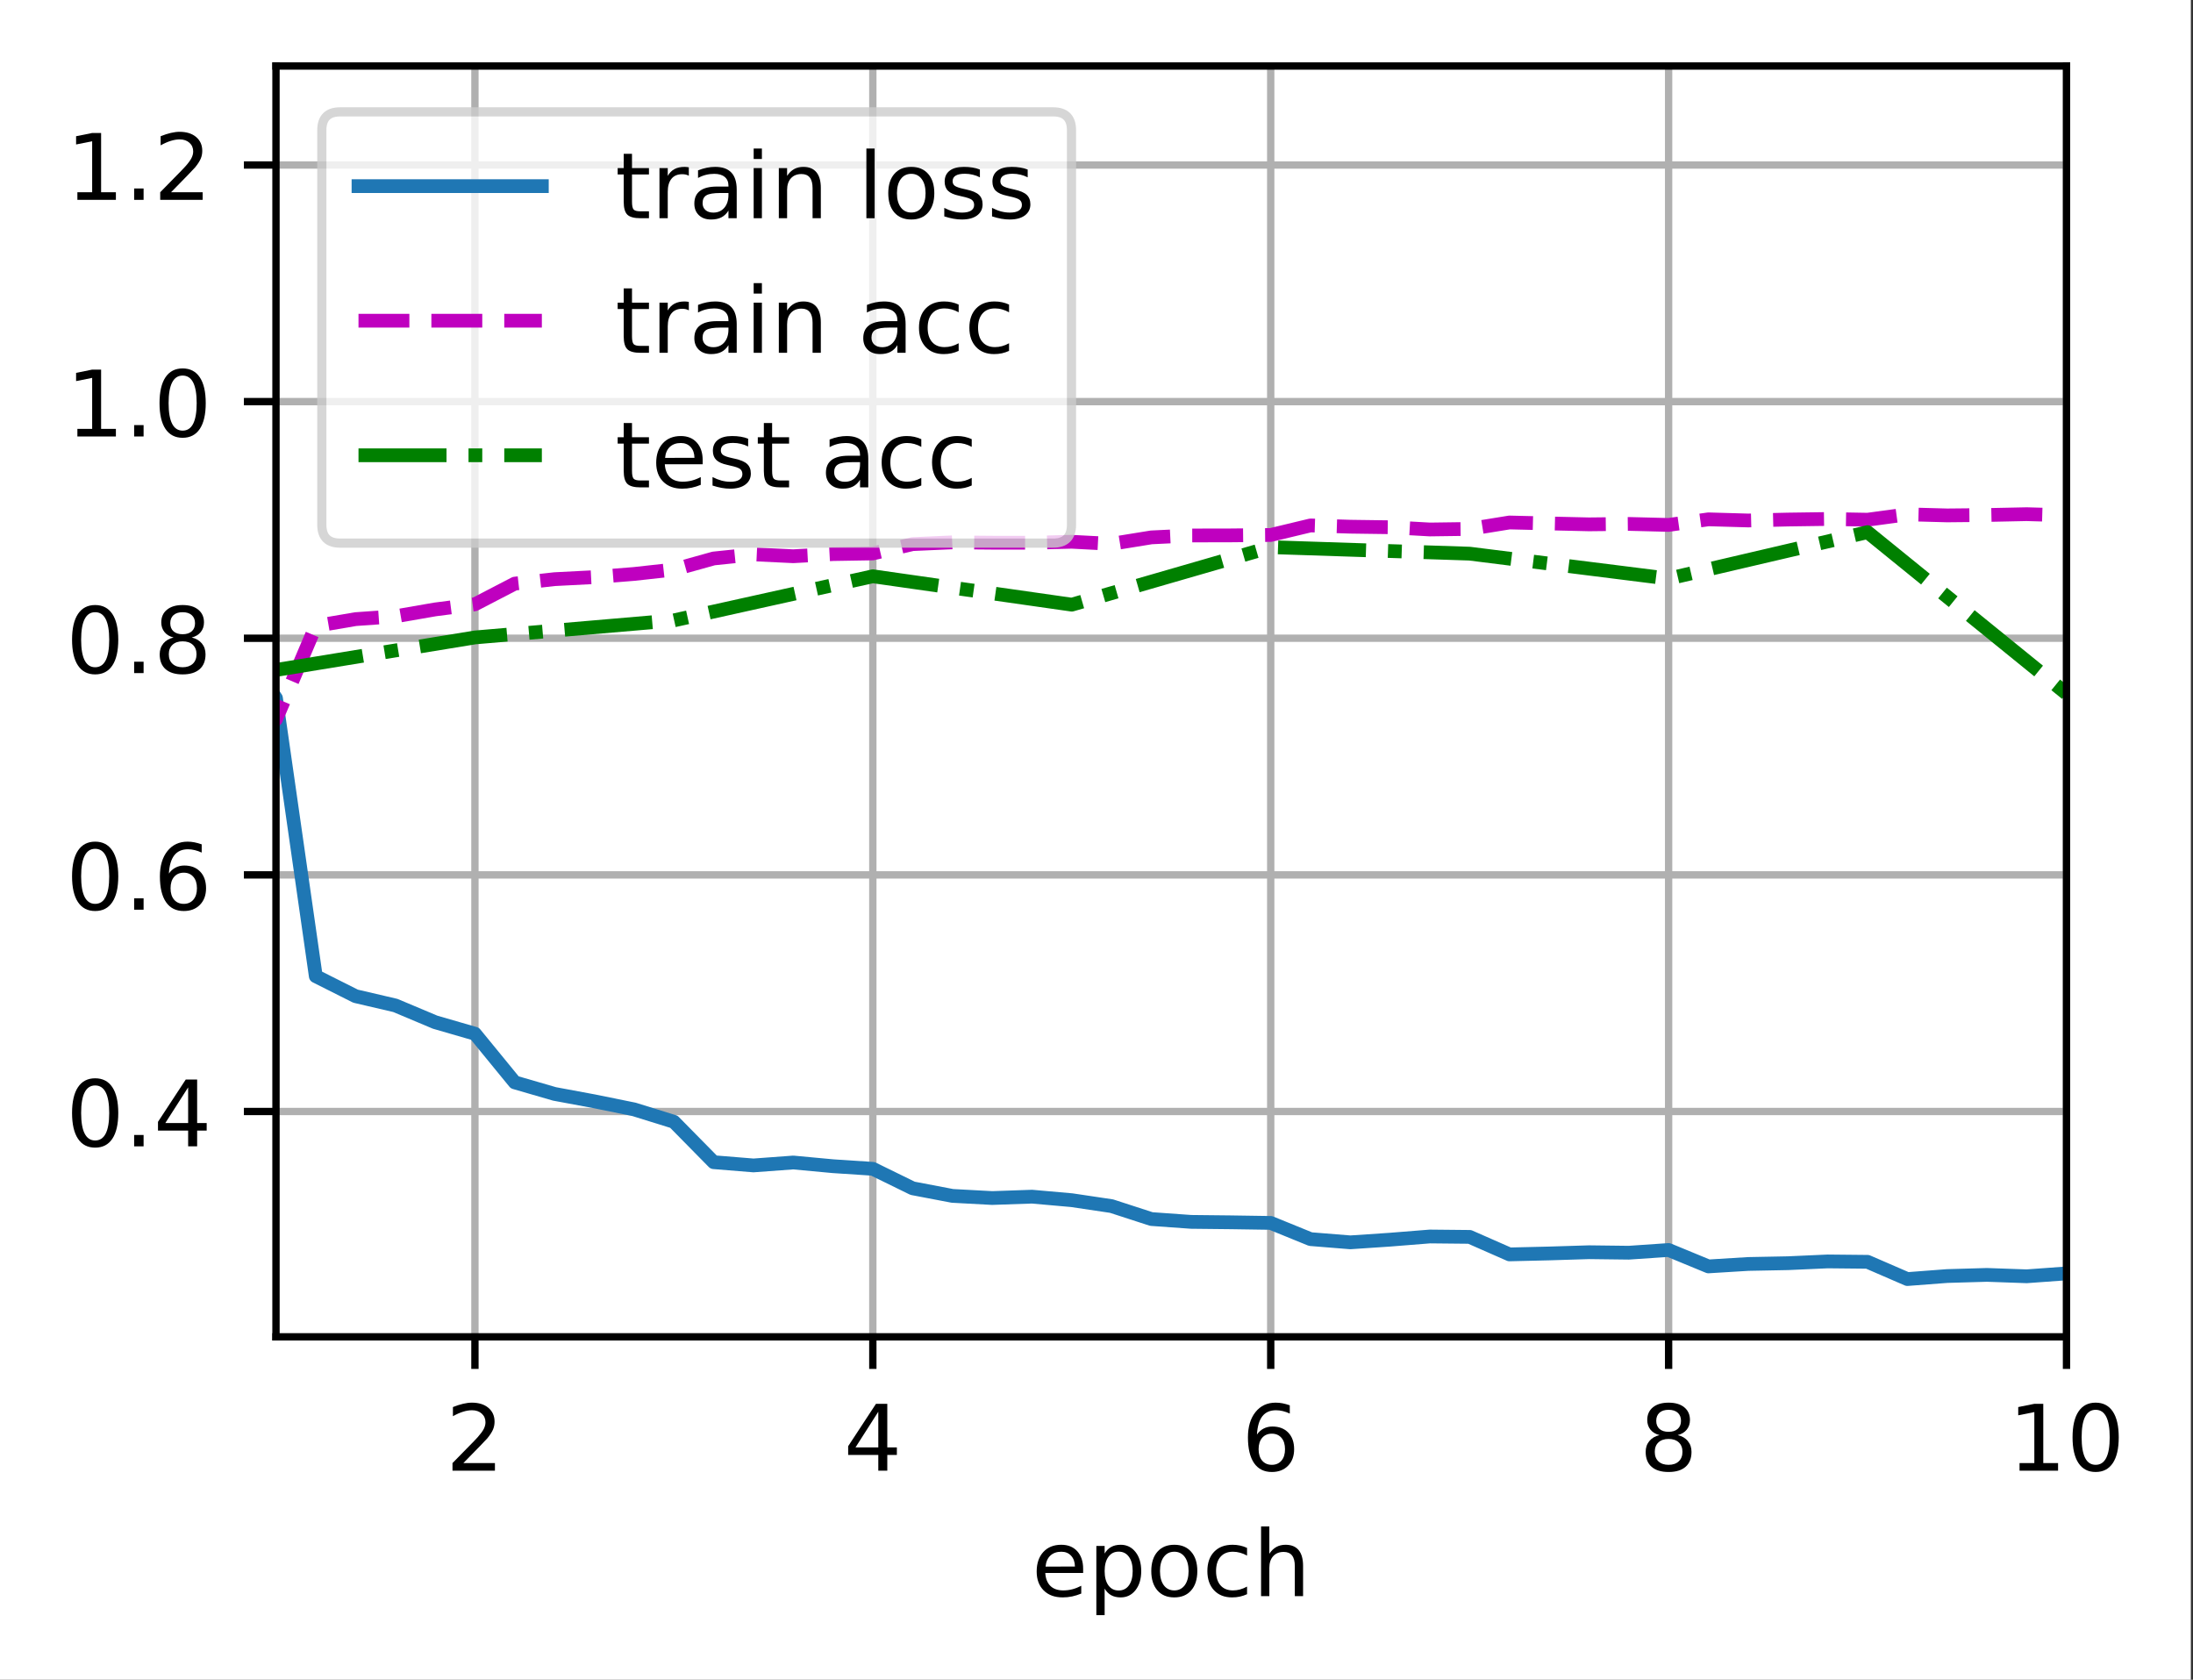 <?xml version="1.0" encoding="UTF-8"?>
<svg xmlns="http://www.w3.org/2000/svg" xmlns:xlink="http://www.w3.org/1999/xlink" width="299pt" height="229pt" viewBox="0 0 299 229" version="1.1">
<rect x="0" y="0" width="299" height="229" fill="#333333" stroke="none"/>
<defs>
<clipPath id="clip1">
  <path d="M 64 9 L 66 9 L 66 182.25 L 64 182.25 Z M 64 9 "/>
</clipPath>
<clipPath id="clip2">
  <path d="M 118 9 L 120 9 L 120 182.25 L 118 182.25 Z M 118 9 "/>
</clipPath>
<clipPath id="clip3">
  <path d="M 172 9 L 174 9 L 174 182.25 L 172 182.25 Z M 172 9 "/>
</clipPath>
<clipPath id="clip4">
  <path d="M 226 9 L 229 9 L 229 182.25 L 226 182.25 Z M 226 9 "/>
</clipPath>
<clipPath id="clip5">
  <path d="M 281 9 L 281.754 9 L 281.754 182.25 L 281 182.25 Z M 281 9 "/>
</clipPath>
<clipPath id="clip6">
  <path d="M 37.629 150 L 281.754 150 L 281.754 153 L 37.629 153 Z M 37.629 150 "/>
</clipPath>
<clipPath id="clip7">
  <path d="M 37.629 118 L 281.754 118 L 281.754 120 L 37.629 120 Z M 37.629 118 "/>
</clipPath>
<clipPath id="clip8">
  <path d="M 37.629 86 L 281.754 86 L 281.754 88 L 37.629 88 Z M 37.629 86 "/>
</clipPath>
<clipPath id="clip9">
  <path d="M 37.629 54 L 281.754 54 L 281.754 56 L 37.629 56 Z M 37.629 54 "/>
</clipPath>
<clipPath id="clip10">
  <path d="M 37.629 21 L 281.754 21 L 281.754 24 L 37.629 24 Z M 37.629 21 "/>
</clipPath>
<clipPath id="clip11">
  <path d="M 37.629 15 L 281.754 15 L 281.754 176 L 37.629 176 Z M 37.629 15 "/>
</clipPath>
<clipPath id="clip12">
  <path d="M 37.629 69 L 281.754 69 L 281.754 124 L 37.629 124 Z M 37.629 69 "/>
</clipPath>
<clipPath id="clip13">
  <path d="M 37.629 71 L 281.754 71 L 281.754 96 L 37.629 96 Z M 37.629 71 "/>
</clipPath>
<filter id="alpha" filterUnits="objectBoundingBox" x="0%" y="0%" width="100%" height="100%">
  <feColorMatrix type="matrix" in="SourceGraphic" values="0 0 0 0 1 0 0 0 0 1 0 0 0 0 1 0 0 0 1 0"/>
</filter>
<mask id="mask0">
  <g filter="url(#alpha)">
<rect x="0" y="0" width="299" height="229" style="fill:rgb(0%,0%,0%);fill-opacity:0.8;stroke:none;"/>
  </g>
</mask>
<clipPath id="clip14">
  <rect x="0" y="0" width="299" height="229"/>
</clipPath>
<g id="surface5" clip-path="url(#clip14)">
<path style="fill-rule:nonzero;fill:rgb(100%,100%,100%);fill-opacity:1;stroke-width:1;stroke-linecap:butt;stroke-linejoin:miter;stroke:rgb(80%,80%,80%);stroke-opacity:1;stroke-miterlimit:4;" d="M 37.103 59.234 L 114.872 59.234 C 116.206 59.234 116.872 58.569 116.872 57.234 L 116.872 14.2 C 116.872 12.866 116.206 12.2 114.872 12.2 L 37.103 12.2 C 35.769 12.2 35.103 12.866 35.103 14.2 L 35.103 57.234 C 35.103 58.569 35.769 59.234 37.103 59.234 Z M 37.103 59.234 " transform="matrix(1.25,0,0,1.25,0,0)"/>
</g>
</defs>
<g id="surface1">
<path style=" stroke:none;fill-rule:nonzero;fill:rgb(100%,100%,100%);fill-opacity:1;" d="M 0 229.195 L 298.707 229.195 L 298.707 0 L 0 0 Z M 0 229.195 "/>
<path style=" stroke:none;fill-rule:nonzero;fill:rgb(100%,100%,100%);fill-opacity:1;" d="M 37.629 182.25 L 281.754 182.25 L 281.754 9 L 37.629 9 Z M 37.629 182.25 "/>
<g clip-path="url(#clip1)" clip-rule="nonzero">
<path style="fill:none;stroke-width:0.8;stroke-linecap:square;stroke-linejoin:round;stroke:rgb(69.02%,69.02%,69.02%);stroke-opacity:1;stroke-miterlimit:4;" d="M 51.803 145.8 L 51.803 7.2 " transform="matrix(1.25,0,0,1.25,0,0)"/>
</g>
<path style="fill:none;stroke-width:0.8;stroke-linecap:butt;stroke-linejoin:round;stroke:rgb(0%,0%,0%);stroke-opacity:1;stroke-miterlimit:4;" d="M -0 0 L -0 3.5 " transform="matrix(1.25,0,0,1.25,64.754,182.25)"/>
<path style=" stroke:none;fill-rule:nonzero;fill:rgb(0%,0%,0%);fill-opacity:1;" d="M 63.176 199.461 L 67.48 199.461 L 67.48 200.5 L 61.695 200.5 L 61.695 199.461 C 62.16 198.977 62.797 198.328 63.605 197.512 C 64.414 196.695 64.922 196.168 65.129 195.934 C 65.523 195.488 65.801 195.113 65.957 194.809 C 66.113 194.5 66.191 194.199 66.191 193.902 C 66.191 193.418 66.023 193.023 65.684 192.719 C 65.344 192.41 64.898 192.258 64.355 192.258 C 63.969 192.258 63.559 192.324 63.129 192.461 C 62.699 192.594 62.242 192.797 61.754 193.07 L 61.754 191.824 C 62.25 191.625 62.715 191.477 63.145 191.375 C 63.578 191.273 63.973 191.223 64.332 191.223 C 65.273 191.223 66.027 191.457 66.59 191.93 C 67.148 192.402 67.43 193.031 67.43 193.82 C 67.43 194.195 67.359 194.551 67.219 194.887 C 67.078 195.223 66.824 195.617 66.453 196.074 C 66.352 196.191 66.027 196.531 65.484 197.098 C 64.938 197.66 64.168 198.449 63.176 199.461 Z M 63.176 199.461 "/>
<g clip-path="url(#clip2)" clip-rule="nonzero">
<path style="fill:none;stroke-width:0.8;stroke-linecap:square;stroke-linejoin:round;stroke:rgb(69.02%,69.02%,69.02%);stroke-opacity:1;stroke-miterlimit:4;" d="M 95.203 145.8 L 95.203 7.2 " transform="matrix(1.25,0,0,1.25,0,0)"/>
</g>
<path style="fill:none;stroke-width:0.8;stroke-linecap:butt;stroke-linejoin:round;stroke:rgb(0%,0%,0%);stroke-opacity:1;stroke-miterlimit:4;" d="M -0 0 L -0 3.5 " transform="matrix(1.25,0,0,1.25,119.004,182.25)"/>
<path style=" stroke:none;fill-rule:nonzero;fill:rgb(0%,0%,0%);fill-opacity:1;" d="M 119.75 192.461 L 116.641 197.324 L 119.75 197.324 Z M 119.43 191.387 L 120.977 191.387 L 120.977 197.324 L 122.281 197.324 L 122.281 198.352 L 120.977 198.352 L 120.977 200.5 L 119.75 200.5 L 119.75 198.352 L 115.641 198.352 L 115.641 197.16 Z M 119.43 191.387 "/>
<g clip-path="url(#clip3)" clip-rule="nonzero">
<path style="fill:none;stroke-width:0.8;stroke-linecap:square;stroke-linejoin:round;stroke:rgb(69.02%,69.02%,69.02%);stroke-opacity:1;stroke-miterlimit:4;" d="M 138.603 145.8 L 138.603 7.2 " transform="matrix(1.25,0,0,1.25,0,0)"/>
</g>
<path style="fill:none;stroke-width:0.8;stroke-linecap:butt;stroke-linejoin:round;stroke:rgb(0%,0%,0%);stroke-opacity:1;stroke-miterlimit:4;" d="M 0 0 L 0 3.5 " transform="matrix(1.25,0,0,1.25,173.254,182.25)"/>
<path style=" stroke:none;fill-rule:nonzero;fill:rgb(0%,0%,0%);fill-opacity:1;" d="M 173.406 195.453 C 172.852 195.453 172.414 195.641 172.086 196.02 C 171.766 196.398 171.602 196.914 171.602 197.574 C 171.602 198.23 171.766 198.746 172.086 199.129 C 172.414 199.508 172.852 199.699 173.406 199.699 C 173.957 199.699 174.395 199.508 174.719 199.129 C 175.043 198.746 175.203 198.23 175.203 197.574 C 175.203 196.914 175.043 196.398 174.719 196.02 C 174.395 195.641 173.957 195.453 173.406 195.453 Z M 175.852 191.586 L 175.852 192.711 C 175.543 192.562 175.23 192.453 174.914 192.375 C 174.598 192.297 174.285 192.258 173.977 192.258 C 173.164 192.258 172.539 192.531 172.109 193.082 C 171.684 193.633 171.438 194.461 171.375 195.574 C 171.617 195.219 171.918 194.945 172.281 194.758 C 172.641 194.57 173.043 194.477 173.477 194.477 C 174.391 194.477 175.117 194.754 175.648 195.309 C 176.18 195.863 176.445 196.617 176.445 197.574 C 176.445 198.512 176.168 199.262 175.613 199.828 C 175.059 200.395 174.324 200.676 173.406 200.676 C 172.352 200.676 171.543 200.273 170.984 199.465 C 170.43 198.656 170.148 197.484 170.148 195.953 C 170.148 194.512 170.492 193.363 171.176 192.508 C 171.859 191.648 172.777 191.223 173.93 191.223 C 174.238 191.223 174.551 191.25 174.867 191.312 C 175.18 191.375 175.508 191.465 175.852 191.586 Z M 175.852 191.586 "/>
<g clip-path="url(#clip4)" clip-rule="nonzero">
<path style="fill:none;stroke-width:0.8;stroke-linecap:square;stroke-linejoin:round;stroke:rgb(69.02%,69.02%,69.02%);stroke-opacity:1;stroke-miterlimit:4;" d="M 182.003 145.8 L 182.003 7.2 " transform="matrix(1.25,0,0,1.25,0,0)"/>
</g>
<path style="fill:none;stroke-width:0.8;stroke-linecap:butt;stroke-linejoin:round;stroke:rgb(0%,0%,0%);stroke-opacity:1;stroke-miterlimit:4;" d="M 0 0 L 0 3.5 " transform="matrix(1.25,0,0,1.25,227.504,182.25)"/>
<path style=" stroke:none;fill-rule:nonzero;fill:rgb(0%,0%,0%);fill-opacity:1;" d="M 227.5 196.172 C 226.914 196.172 226.453 196.328 226.117 196.641 C 225.781 196.953 225.617 197.387 225.617 197.934 C 225.617 198.484 225.781 198.914 226.117 199.23 C 226.453 199.543 226.914 199.699 227.5 199.699 C 228.086 199.699 228.547 199.543 228.883 199.227 C 229.223 198.91 229.391 198.48 229.391 197.934 C 229.391 197.387 229.227 196.953 228.891 196.641 C 228.555 196.328 228.09 196.172 227.5 196.172 Z M 226.266 195.648 C 225.738 195.516 225.328 195.27 225.031 194.91 C 224.738 194.547 224.59 194.102 224.59 193.582 C 224.59 192.855 224.848 192.277 225.367 191.855 C 225.887 191.434 226.598 191.223 227.5 191.223 C 228.406 191.223 229.121 191.434 229.637 191.855 C 230.152 192.277 230.414 192.855 230.414 193.582 C 230.414 194.102 230.266 194.547 229.969 194.91 C 229.676 195.27 229.266 195.516 228.742 195.648 C 229.336 195.785 229.797 196.055 230.125 196.461 C 230.461 196.863 230.625 197.352 230.625 197.934 C 230.625 198.816 230.355 199.496 229.816 199.969 C 229.277 200.441 228.504 200.676 227.5 200.676 C 226.496 200.676 225.723 200.441 225.184 199.969 C 224.645 199.496 224.375 198.816 224.375 197.934 C 224.375 197.352 224.543 196.863 224.875 196.461 C 225.211 196.055 225.672 195.785 226.266 195.648 Z M 225.816 193.699 C 225.816 194.172 225.965 194.539 226.258 194.805 C 226.555 195.066 226.969 195.199 227.5 195.199 C 228.031 195.199 228.445 195.066 228.742 194.805 C 229.043 194.539 229.191 194.172 229.191 193.699 C 229.191 193.227 229.043 192.859 228.742 192.594 C 228.445 192.328 228.031 192.199 227.5 192.199 C 226.969 192.199 226.555 192.328 226.258 192.594 C 225.965 192.859 225.816 193.227 225.816 193.699 Z M 225.816 193.699 "/>
<g clip-path="url(#clip5)" clip-rule="nonzero">
<path style="fill:none;stroke-width:0.8;stroke-linecap:square;stroke-linejoin:round;stroke:rgb(69.02%,69.02%,69.02%);stroke-opacity:1;stroke-miterlimit:4;" d="M 225.403 145.8 L 225.403 7.2 " transform="matrix(1.25,0,0,1.25,0,0)"/>
</g>
<path style="fill:none;stroke-width:0.8;stroke-linecap:butt;stroke-linejoin:round;stroke:rgb(0%,0%,0%);stroke-opacity:1;stroke-miterlimit:4;" d="M 0 0 L 0 3.5 " transform="matrix(1.25,0,0,1.25,281.754,182.25)"/>
<path style=" stroke:none;fill-rule:nonzero;fill:rgb(0%,0%,0%);fill-opacity:1;" d="M 275.352 199.461 L 277.367 199.461 L 277.367 192.508 L 275.172 192.949 L 275.172 191.824 L 277.352 191.387 L 278.586 191.387 L 278.586 199.461 L 280.602 199.461 L 280.602 200.5 L 275.352 200.5 Z M 275.352 199.461 "/>
<path style=" stroke:none;fill-rule:nonzero;fill:rgb(0%,0%,0%);fill-opacity:1;" d="M 285.727 192.199 C 285.094 192.199 284.613 192.512 284.293 193.137 C 283.977 193.758 283.816 194.699 283.816 195.953 C 283.816 197.199 283.977 198.137 284.293 198.762 C 284.613 199.387 285.094 199.699 285.727 199.699 C 286.367 199.699 286.844 199.387 287.164 198.762 C 287.484 198.137 287.645 197.199 287.645 195.953 C 287.645 194.699 287.484 193.758 287.164 193.137 C 286.844 192.512 286.367 192.199 285.727 192.199 Z M 285.727 191.223 C 286.75 191.223 287.527 191.625 288.066 192.434 C 288.605 193.242 288.875 194.414 288.875 195.953 C 288.875 197.484 288.605 198.656 288.066 199.465 C 287.527 200.273 286.75 200.676 285.727 200.676 C 284.707 200.676 283.926 200.273 283.387 199.465 C 282.848 198.656 282.578 197.484 282.578 195.953 C 282.578 194.414 282.848 193.242 283.387 192.434 C 283.926 191.625 284.707 191.223 285.727 191.223 Z M 285.727 191.223 "/>
<path style=" stroke:none;fill-rule:nonzero;fill:rgb(0%,0%,0%);fill-opacity:1;" d="M 147.68 213.898 L 147.68 214.445 L 142.516 214.445 C 142.566 215.219 142.801 215.809 143.219 216.215 C 143.633 216.617 144.215 216.82 144.961 216.82 C 145.391 216.82 145.809 216.77 146.211 216.664 C 146.617 216.559 147.02 216.398 147.422 216.188 L 147.422 217.25 C 147.016 217.418 146.602 217.551 146.18 217.641 C 145.758 217.73 145.328 217.773 144.891 217.773 C 143.801 217.773 142.938 217.457 142.301 216.824 C 141.664 216.188 141.344 215.328 141.344 214.246 C 141.344 213.125 141.648 212.238 142.25 211.582 C 142.855 210.926 143.672 210.598 144.695 210.598 C 145.617 210.598 146.344 210.891 146.879 211.484 C 147.414 212.074 147.68 212.879 147.68 213.898 Z M 146.559 213.566 C 146.551 212.953 146.379 212.465 146.043 212.098 C 145.707 211.73 145.262 211.547 144.711 211.547 C 144.082 211.547 143.582 211.723 143.203 212.078 C 142.828 212.434 142.613 212.93 142.555 213.574 Z M 146.559 213.566 "/>
<path style=" stroke:none;fill-rule:nonzero;fill:rgb(0%,0%,0%);fill-opacity:1;" d="M 150.609 216.57 L 150.609 220.195 L 149.48 220.195 L 149.48 210.762 L 150.609 210.762 L 150.609 211.797 C 150.848 211.391 151.145 211.09 151.504 210.895 C 151.867 210.695 152.297 210.598 152.797 210.598 C 153.625 210.598 154.301 210.926 154.82 211.586 C 155.34 212.242 155.598 213.109 155.598 214.184 C 155.598 215.258 155.34 216.125 154.82 216.785 C 154.301 217.445 153.625 217.773 152.797 217.773 C 152.297 217.773 151.867 217.676 151.504 217.477 C 151.145 217.277 150.848 216.977 150.609 216.57 Z M 154.434 214.184 C 154.434 213.359 154.262 212.711 153.922 212.242 C 153.582 211.77 153.117 211.535 152.523 211.535 C 151.926 211.535 151.461 211.77 151.121 212.242 C 150.781 212.711 150.609 213.359 150.609 214.184 C 150.609 215.008 150.781 215.656 151.121 216.129 C 151.461 216.598 151.926 216.832 152.523 216.832 C 153.117 216.832 153.582 216.598 153.922 216.129 C 154.262 215.656 154.434 215.008 154.434 214.184 Z M 154.434 214.184 "/>
<path style=" stroke:none;fill-rule:nonzero;fill:rgb(0%,0%,0%);fill-opacity:1;" d="M 160.109 211.547 C 159.508 211.547 159.031 211.781 158.68 212.254 C 158.328 212.723 158.156 213.367 158.156 214.184 C 158.156 215 158.328 215.645 158.676 216.117 C 159.023 216.586 159.5 216.82 160.109 216.82 C 160.707 216.82 161.18 216.586 161.531 216.113 C 161.879 215.641 162.055 214.996 162.055 214.184 C 162.055 213.375 161.879 212.73 161.531 212.258 C 161.18 211.785 160.707 211.547 160.109 211.547 Z M 160.109 210.598 C 161.086 210.598 161.852 210.914 162.406 211.551 C 162.969 212.184 163.246 213.062 163.246 214.184 C 163.246 215.301 162.969 216.18 162.406 216.82 C 161.852 217.457 161.086 217.773 160.109 217.773 C 159.125 217.773 158.359 217.457 157.805 216.82 C 157.25 216.18 156.969 215.301 156.969 214.184 C 156.969 213.062 157.25 212.184 157.805 211.551 C 158.359 210.914 159.125 210.598 160.109 210.598 Z M 160.109 210.598 "/>
<path style=" stroke:none;fill-rule:nonzero;fill:rgb(0%,0%,0%);fill-opacity:1;" d="M 170.027 211.023 L 170.027 212.074 C 169.707 211.898 169.391 211.766 169.07 211.68 C 168.754 211.59 168.43 211.547 168.105 211.547 C 167.375 211.547 166.809 211.777 166.406 212.242 C 166.004 212.703 165.801 213.348 165.801 214.184 C 165.801 215.02 166.004 215.668 166.406 216.129 C 166.809 216.59 167.375 216.82 168.105 216.82 C 168.43 216.82 168.754 216.777 169.07 216.691 C 169.391 216.602 169.707 216.473 170.027 216.297 L 170.027 217.336 C 169.711 217.48 169.387 217.59 169.051 217.664 C 168.719 217.738 168.359 217.773 167.98 217.773 C 166.953 217.773 166.133 217.449 165.527 216.805 C 164.922 216.156 164.617 215.281 164.617 214.184 C 164.617 213.07 164.926 212.191 165.535 211.555 C 166.148 210.914 166.988 210.598 168.055 210.598 C 168.402 210.598 168.738 210.633 169.066 210.703 C 169.398 210.773 169.715 210.879 170.027 211.023 Z M 170.027 211.023 "/>
<path style=" stroke:none;fill-rule:nonzero;fill:rgb(0%,0%,0%);fill-opacity:1;" d="M 177.664 213.469 L 177.664 217.598 L 176.539 217.598 L 176.539 213.508 C 176.539 212.859 176.414 212.375 176.16 212.055 C 175.91 211.734 175.531 211.574 175.027 211.574 C 174.418 211.574 173.941 211.766 173.59 212.152 C 173.242 212.539 173.066 213.066 173.066 213.734 L 173.066 217.598 L 171.938 217.598 L 171.938 208.098 L 173.066 208.098 L 173.066 211.824 C 173.336 211.41 173.652 211.105 174.016 210.902 C 174.379 210.699 174.801 210.598 175.277 210.598 C 176.062 210.598 176.656 210.84 177.059 211.324 C 177.461 211.809 177.664 212.523 177.664 213.469 Z M 177.664 213.469 "/>
<g clip-path="url(#clip6)" clip-rule="nonzero">
<path style="fill:none;stroke-width:0.8;stroke-linecap:square;stroke-linejoin:round;stroke:rgb(69.02%,69.02%,69.02%);stroke-opacity:1;stroke-miterlimit:4;" d="M 30.103 121.225 L 225.403 121.225 " transform="matrix(1.25,0,0,1.25,0,0)"/>
</g>
<path style="fill:none;stroke-width:0.8;stroke-linecap:butt;stroke-linejoin:round;stroke:rgb(0%,0%,0%);stroke-opacity:1;stroke-miterlimit:4;" d="M -0 0.001 L -3.5 0.001 " transform="matrix(1.25,0,0,1.25,37.629,151.53)"/>
<path style=" stroke:none;fill-rule:nonzero;fill:rgb(0%,0%,0%);fill-opacity:1;" d="M 12.973 147.98 C 12.34 147.98 11.863 148.293 11.543 148.918 C 11.223 149.539 11.062 150.48 11.062 151.734 C 11.062 152.98 11.223 153.918 11.543 154.543 C 11.863 155.168 12.34 155.48 12.973 155.48 C 13.613 155.48 14.09 155.168 14.41 154.543 C 14.73 153.918 14.891 152.98 14.891 151.734 C 14.891 150.48 14.73 149.539 14.41 148.918 C 14.09 148.293 13.613 147.98 12.973 147.98 Z M 12.973 147.004 C 13.996 147.004 14.777 147.406 15.316 148.215 C 15.855 149.023 16.125 150.195 16.125 151.734 C 16.125 153.266 15.855 154.438 15.316 155.246 C 14.777 156.055 13.996 156.457 12.973 156.457 C 11.953 156.457 11.172 156.055 10.633 155.246 C 10.094 154.438 9.824 153.266 9.824 151.734 C 9.824 150.195 10.094 149.023 10.633 148.215 C 11.172 147.406 11.953 147.004 12.973 147.004 Z M 12.973 147.004 "/>
<path style=" stroke:none;fill-rule:nonzero;fill:rgb(0%,0%,0%);fill-opacity:1;" d="M 18.289 154.73 L 19.578 154.73 L 19.578 156.281 L 18.289 156.281 Z M 18.289 154.73 "/>
<path style=" stroke:none;fill-rule:nonzero;fill:rgb(0%,0%,0%);fill-opacity:1;" d="M 25.652 148.242 L 22.539 153.105 L 25.652 153.105 Z M 25.328 147.168 L 26.879 147.168 L 26.879 153.105 L 28.18 153.105 L 28.18 154.133 L 26.879 154.133 L 26.879 156.281 L 25.652 156.281 L 25.652 154.133 L 21.539 154.133 L 21.539 152.941 Z M 25.328 147.168 "/>
<g clip-path="url(#clip7)" clip-rule="nonzero">
<path style="fill:none;stroke-width:0.8;stroke-linecap:square;stroke-linejoin:round;stroke:rgb(69.02%,69.02%,69.02%);stroke-opacity:1;stroke-miterlimit:4;" d="M 30.103 95.419 L 225.403 95.419 " transform="matrix(1.25,0,0,1.25,0,0)"/>
</g>
<path style="fill:none;stroke-width:0.8;stroke-linecap:butt;stroke-linejoin:round;stroke:rgb(0%,0%,0%);stroke-opacity:1;stroke-miterlimit:4;" d="M -0 0.001 L -3.5 0.001 " transform="matrix(1.25,0,0,1.25,37.629,119.272)"/>
<path style=" stroke:none;fill-rule:nonzero;fill:rgb(0%,0%,0%);fill-opacity:1;" d="M 12.973 115.719 C 12.34 115.719 11.863 116.031 11.543 116.656 C 11.223 117.281 11.062 118.219 11.062 119.473 C 11.062 120.723 11.223 121.66 11.543 122.285 C 11.863 122.91 12.34 123.223 12.973 123.223 C 13.613 123.223 14.09 122.91 14.41 122.285 C 14.73 121.66 14.891 120.723 14.891 119.473 C 14.891 118.219 14.73 117.281 14.41 116.656 C 14.09 116.031 13.613 115.719 12.973 115.719 Z M 12.973 114.742 C 13.996 114.742 14.777 115.148 15.316 115.957 C 15.855 116.766 16.125 117.938 16.125 119.473 C 16.125 121.008 15.855 122.18 15.316 122.988 C 14.777 123.797 13.996 124.199 12.973 124.199 C 11.953 124.199 11.172 123.797 10.633 122.988 C 10.094 122.18 9.824 121.008 9.824 119.473 C 9.824 117.938 10.094 116.766 10.633 115.957 C 11.172 115.148 11.953 114.742 12.973 114.742 Z M 12.973 114.742 "/>
<path style=" stroke:none;fill-rule:nonzero;fill:rgb(0%,0%,0%);fill-opacity:1;" d="M 18.289 122.469 L 19.578 122.469 L 19.578 124.02 L 18.289 124.02 Z M 18.289 122.469 "/>
<path style=" stroke:none;fill-rule:nonzero;fill:rgb(0%,0%,0%);fill-opacity:1;" d="M 25.055 118.973 C 24.5 118.973 24.062 119.164 23.738 119.543 C 23.414 119.922 23.254 120.438 23.254 121.098 C 23.254 121.754 23.414 122.27 23.738 122.652 C 24.062 123.031 24.5 123.223 25.055 123.223 C 25.605 123.223 26.043 123.031 26.367 122.652 C 26.691 122.27 26.852 121.754 26.852 121.098 C 26.852 120.438 26.691 119.922 26.367 119.543 C 26.043 119.164 25.605 118.973 25.055 118.973 Z M 27.5 115.109 L 27.5 116.23 C 27.191 116.086 26.879 115.977 26.562 115.898 C 26.246 115.82 25.934 115.781 25.625 115.781 C 24.812 115.781 24.191 116.055 23.762 116.605 C 23.332 117.156 23.086 117.984 23.027 119.094 C 23.266 118.742 23.566 118.469 23.93 118.281 C 24.293 118.094 24.691 117.996 25.125 117.996 C 26.039 117.996 26.766 118.277 27.297 118.832 C 27.828 119.387 28.094 120.141 28.094 121.098 C 28.094 122.035 27.816 122.785 27.262 123.352 C 26.707 123.918 25.973 124.199 25.055 124.199 C 24 124.199 23.191 123.797 22.637 122.988 C 22.078 122.18 21.801 121.008 21.801 119.473 C 21.801 118.035 22.141 116.887 22.824 116.027 C 23.508 115.172 24.426 114.742 25.578 114.742 C 25.887 114.742 26.199 114.773 26.516 114.836 C 26.828 114.898 27.156 114.988 27.5 115.109 Z M 27.5 115.109 "/>
<g clip-path="url(#clip8)" clip-rule="nonzero">
<path style="fill:none;stroke-width:0.8;stroke-linecap:square;stroke-linejoin:round;stroke:rgb(69.02%,69.02%,69.02%);stroke-opacity:1;stroke-miterlimit:4;" d="M 30.103 69.609 L 225.403 69.609 " transform="matrix(1.25,0,0,1.25,0,0)"/>
</g>
<path style="fill:none;stroke-width:0.8;stroke-linecap:butt;stroke-linejoin:round;stroke:rgb(0%,0%,0%);stroke-opacity:1;stroke-miterlimit:4;" d="M -0 -0.001 L -3.5 -0.001 " transform="matrix(1.25,0,0,1.25,37.629,87.013)"/>
<path style=" stroke:none;fill-rule:nonzero;fill:rgb(0%,0%,0%);fill-opacity:1;" d="M 12.973 83.461 C 12.34 83.461 11.863 83.773 11.543 84.398 C 11.223 85.023 11.062 85.961 11.062 87.215 C 11.062 88.465 11.223 89.402 11.543 90.027 C 11.863 90.652 12.34 90.965 12.973 90.965 C 13.613 90.965 14.09 90.652 14.41 90.027 C 14.73 89.402 14.891 88.465 14.891 87.215 C 14.891 85.961 14.73 85.023 14.41 84.398 C 14.09 83.773 13.613 83.461 12.973 83.461 Z M 12.973 82.484 C 13.996 82.484 14.777 82.891 15.316 83.699 C 15.855 84.504 16.125 85.68 16.125 87.215 C 16.125 88.75 15.855 89.922 15.316 90.73 C 14.777 91.535 13.996 91.941 12.973 91.941 C 11.953 91.941 11.172 91.535 10.633 90.73 C 10.094 89.922 9.824 88.75 9.824 87.215 C 9.824 85.68 10.094 84.504 10.633 83.699 C 11.172 82.891 11.953 82.484 12.973 82.484 Z M 12.973 82.484 "/>
<path style=" stroke:none;fill-rule:nonzero;fill:rgb(0%,0%,0%);fill-opacity:1;" d="M 18.289 90.211 L 19.578 90.211 L 19.578 91.762 L 18.289 91.762 Z M 18.289 90.211 "/>
<path style=" stroke:none;fill-rule:nonzero;fill:rgb(0%,0%,0%);fill-opacity:1;" d="M 24.898 87.434 C 24.312 87.434 23.852 87.59 23.516 87.906 C 23.18 88.219 23.016 88.648 23.016 89.199 C 23.016 89.746 23.18 90.18 23.516 90.492 C 23.852 90.809 24.312 90.965 24.898 90.965 C 25.484 90.965 25.945 90.805 26.285 90.492 C 26.621 90.176 26.793 89.742 26.793 89.199 C 26.793 88.648 26.625 88.219 26.289 87.906 C 25.953 87.59 25.488 87.434 24.898 87.434 Z M 23.668 86.91 C 23.137 86.781 22.727 86.535 22.43 86.172 C 22.137 85.809 21.988 85.367 21.988 84.848 C 21.988 84.117 22.246 83.543 22.766 83.121 C 23.285 82.695 23.996 82.484 24.898 82.484 C 25.805 82.484 26.52 82.695 27.035 83.121 C 27.551 83.543 27.812 84.117 27.812 84.848 C 27.812 85.367 27.664 85.809 27.367 86.172 C 27.074 86.535 26.664 86.781 26.141 86.91 C 26.734 87.051 27.195 87.32 27.527 87.723 C 27.859 88.125 28.023 88.617 28.023 89.199 C 28.023 90.082 27.754 90.762 27.215 91.234 C 26.676 91.703 25.902 91.941 24.898 91.941 C 23.895 91.941 23.121 91.703 22.582 91.234 C 22.043 90.762 21.773 90.082 21.773 89.199 C 21.773 88.617 21.941 88.125 22.273 87.723 C 22.609 87.32 23.074 87.051 23.668 86.91 Z M 23.215 84.965 C 23.215 85.434 23.363 85.805 23.656 86.066 C 23.953 86.332 24.367 86.465 24.898 86.465 C 25.43 86.465 25.844 86.332 26.141 86.066 C 26.441 85.805 26.59 85.434 26.59 84.965 C 26.59 84.492 26.441 84.121 26.141 83.859 C 25.844 83.594 25.43 83.461 24.898 83.461 C 24.367 83.461 23.953 83.594 23.656 83.859 C 23.363 84.121 23.215 84.492 23.215 84.965 Z M 23.215 84.965 "/>
<g clip-path="url(#clip9)" clip-rule="nonzero">
<path style="fill:none;stroke-width:0.8;stroke-linecap:square;stroke-linejoin:round;stroke:rgb(69.02%,69.02%,69.02%);stroke-opacity:1;stroke-miterlimit:4;" d="M 30.103 43.803 L 225.403 43.803 " transform="matrix(1.25,0,0,1.25,0,0)"/>
</g>
<path style="fill:none;stroke-width:0.8;stroke-linecap:butt;stroke-linejoin:round;stroke:rgb(0%,0%,0%);stroke-opacity:1;stroke-miterlimit:4;" d="M -0 -0.001 L -3.5 -0.001 " transform="matrix(1.25,0,0,1.25,37.629,54.755)"/>
<path style=" stroke:none;fill-rule:nonzero;fill:rgb(0%,0%,0%);fill-opacity:1;" d="M 10.551 58.469 L 12.566 58.469 L 12.566 51.516 L 10.375 51.953 L 10.375 50.832 L 12.555 50.391 L 13.785 50.391 L 13.785 58.469 L 15.801 58.469 L 15.801 59.504 L 10.551 59.504 Z M 10.551 58.469 "/>
<path style=" stroke:none;fill-rule:nonzero;fill:rgb(0%,0%,0%);fill-opacity:1;" d="M 18.289 57.953 L 19.578 57.953 L 19.578 59.504 L 18.289 59.504 Z M 18.289 57.953 "/>
<path style=" stroke:none;fill-rule:nonzero;fill:rgb(0%,0%,0%);fill-opacity:1;" d="M 24.898 51.203 C 24.266 51.203 23.789 51.516 23.469 52.141 C 23.148 52.766 22.988 53.703 22.988 54.957 C 22.988 56.207 23.148 57.145 23.469 57.77 C 23.789 58.395 24.266 58.707 24.898 58.707 C 25.539 58.707 26.016 58.395 26.336 57.77 C 26.656 57.145 26.816 56.207 26.816 54.957 C 26.816 53.703 26.656 52.766 26.336 52.141 C 26.016 51.516 25.539 51.203 24.898 51.203 Z M 24.898 50.227 C 25.922 50.227 26.703 50.633 27.242 51.441 C 27.781 52.246 28.051 53.418 28.051 54.957 C 28.051 56.492 27.781 57.664 27.242 58.473 C 26.703 59.277 25.922 59.684 24.898 59.684 C 23.879 59.684 23.098 59.277 22.559 58.473 C 22.02 57.664 21.75 56.492 21.75 54.957 C 21.75 53.418 22.02 52.246 22.559 51.441 C 23.098 50.633 23.879 50.227 24.898 50.227 Z M 24.898 50.227 "/>
<g clip-path="url(#clip10)" clip-rule="nonzero">
<path style="fill:none;stroke-width:0.8;stroke-linecap:square;stroke-linejoin:round;stroke:rgb(69.02%,69.02%,69.02%);stroke-opacity:1;stroke-miterlimit:4;" d="M 30.103 17.997 L 225.403 17.997 " transform="matrix(1.25,0,0,1.25,0,0)"/>
</g>
<path style="fill:none;stroke-width:0.8;stroke-linecap:butt;stroke-linejoin:round;stroke:rgb(0%,0%,0%);stroke-opacity:1;stroke-miterlimit:4;" d="M -0 -0 L -3.5 -0 " transform="matrix(1.25,0,0,1.25,37.629,22.497)"/>
<path style=" stroke:none;fill-rule:nonzero;fill:rgb(0%,0%,0%);fill-opacity:1;" d="M 10.551 26.207 L 12.566 26.207 L 12.566 19.254 L 10.375 19.695 L 10.375 18.57 L 12.555 18.133 L 13.785 18.133 L 13.785 26.207 L 15.801 26.207 L 15.801 27.246 L 10.551 27.246 Z M 10.551 26.207 "/>
<path style=" stroke:none;fill-rule:nonzero;fill:rgb(0%,0%,0%);fill-opacity:1;" d="M 18.289 25.695 L 19.578 25.695 L 19.578 27.246 L 18.289 27.246 Z M 18.289 25.695 "/>
<path style=" stroke:none;fill-rule:nonzero;fill:rgb(0%,0%,0%);fill-opacity:1;" d="M 23.324 26.207 L 27.629 26.207 L 27.629 27.246 L 21.844 27.246 L 21.844 26.207 C 22.309 25.723 22.945 25.074 23.754 24.258 C 24.562 23.441 25.07 22.918 25.277 22.68 C 25.672 22.238 25.949 21.863 26.105 21.555 C 26.262 21.246 26.34 20.945 26.34 20.648 C 26.34 20.164 26.172 19.77 25.832 19.465 C 25.492 19.16 25.047 19.004 24.504 19.004 C 24.117 19.004 23.707 19.074 23.277 19.207 C 22.848 19.34 22.391 19.543 21.902 19.816 L 21.902 18.57 C 22.398 18.371 22.863 18.223 23.293 18.121 C 23.727 18.02 24.121 17.969 24.48 17.969 C 25.422 17.969 26.176 18.203 26.738 18.676 C 27.297 19.148 27.578 19.777 27.578 20.566 C 27.578 20.941 27.508 21.297 27.367 21.633 C 27.227 21.969 26.973 22.363 26.602 22.82 C 26.5 22.938 26.176 23.281 25.633 23.844 C 25.086 24.406 24.316 25.195 23.324 26.207 Z M 23.324 26.207 "/>
<g clip-path="url(#clip11)" clip-rule="nonzero">
<path style="fill:none;stroke-width:1.5;stroke-linecap:square;stroke-linejoin:round;stroke:rgb(12.157%,46.667%,70.588%);stroke-opacity:1;stroke-miterlimit:4;" d="M 12.744 13.5 L 17.084 45.587 L 21.422 60.812 L 25.762 69.763 L 30.103 76.147 L 34.444 106.466 L 38.784 108.647 L 43.122 109.659 L 47.462 111.484 L 51.803 112.741 L 56.144 118.047 L 60.484 119.306 L 64.822 120.112 L 69.162 120.994 L 73.503 122.344 L 77.844 126.753 L 82.184 127.106 L 86.522 126.787 L 90.862 127.191 L 95.203 127.475 L 99.544 129.6 L 103.884 130.428 L 108.222 130.662 L 112.562 130.512 L 116.903 130.897 L 121.244 131.544 L 125.584 132.953 L 129.922 133.262 L 134.262 133.309 L 138.603 133.375 L 142.944 135.144 L 147.284 135.494 L 151.622 135.203 L 155.963 134.856 L 160.303 134.9 L 164.644 136.809 L 168.984 136.706 L 173.322 136.572 L 177.662 136.625 L 182.003 136.328 L 186.344 138.119 L 190.684 137.853 L 195.022 137.769 L 199.363 137.575 L 203.703 137.619 L 208.044 139.5 L 212.384 139.169 L 216.722 139.044 L 221.062 139.197 L 225.403 138.881 " transform="matrix(1.25,0,0,1.25,0,0)"/>
</g>
<g clip-path="url(#clip12)" clip-rule="nonzero">
<path style="fill:none;stroke-width:1.5;stroke-linecap:butt;stroke-linejoin:round;stroke:rgb(74.902%,0%,74.902%);stroke-opacity:1;stroke-dasharray:5.55,2.4;stroke-miterlimit:4;" d="M 12.744 98.175 L 17.084 88.416 L 21.422 83.581 L 25.762 80.6 L 30.103 78.466 L 34.444 68.266 L 38.784 67.525 L 43.122 67.219 L 47.462 66.466 L 51.803 65.906 L 56.144 63.653 L 60.484 63.166 L 64.822 62.944 L 69.162 62.597 L 73.503 62.119 L 77.844 60.909 L 82.184 60.459 L 86.522 60.666 L 90.862 60.431 L 95.203 60.359 L 99.544 59.344 L 103.884 59.15 L 108.222 59.188 L 112.562 59.194 L 116.903 59.087 L 121.244 59.312 L 125.584 58.609 L 129.922 58.4 L 134.262 58.391 L 138.603 58.347 L 142.944 57.306 L 147.284 57.444 L 151.622 57.503 L 155.963 57.747 L 160.303 57.688 L 164.644 56.984 L 168.984 57.087 L 173.322 57.188 L 177.662 57.141 L 182.003 57.25 L 186.344 56.641 L 190.684 56.766 L 195.022 56.663 L 199.363 56.603 L 203.703 56.681 L 208.044 56.094 L 212.384 56.212 L 216.722 56.169 L 221.062 56.078 L 225.403 56.203 " transform="matrix(1.25,0,0,1.25,0,0)"/>
</g>
<g clip-path="url(#clip13)" clip-rule="nonzero">
<path style="fill:none;stroke-width:1.5;stroke-linecap:butt;stroke-linejoin:round;stroke:rgb(0%,50.196%,0%);stroke-opacity:1;stroke-dasharray:9.6,2.4,1.5,2.4;stroke-miterlimit:4;" d="M 30.103 73.069 L 51.803 69.522 L 73.503 67.662 L 95.203 62.85 L 116.903 65.947 L 138.603 59.675 L 160.303 60.384 L 182.003 63.106 L 203.703 58.038 L 225.403 75.65 " transform="matrix(1.25,0,0,1.25,0,0)"/>
</g>
<path style="fill:none;stroke-width:0.8;stroke-linecap:square;stroke-linejoin:miter;stroke:rgb(0%,0%,0%);stroke-opacity:1;stroke-miterlimit:4;" d="M 30.103 145.8 L 30.103 7.2 " transform="matrix(1.25,0,0,1.25,0,0)"/>
<path style="fill:none;stroke-width:0.8;stroke-linecap:square;stroke-linejoin:miter;stroke:rgb(0%,0%,0%);stroke-opacity:1;stroke-miterlimit:4;" d="M 225.403 145.8 L 225.403 7.2 " transform="matrix(1.25,0,0,1.25,0,0)"/>
<path style="fill:none;stroke-width:0.8;stroke-linecap:square;stroke-linejoin:miter;stroke:rgb(0%,0%,0%);stroke-opacity:1;stroke-miterlimit:4;" d="M 30.103 145.8 L 225.403 145.8 " transform="matrix(1.25,0,0,1.25,0,0)"/>
<path style="fill:none;stroke-width:0.8;stroke-linecap:square;stroke-linejoin:miter;stroke:rgb(0%,0%,0%);stroke-opacity:1;stroke-miterlimit:4;" d="M 30.103 7.2 L 225.403 7.2 " transform="matrix(1.25,0,0,1.25,0,0)"/>
<use xlink:href="#surface5" mask="url(#mask0)"/>
<path style="fill:none;stroke-width:1.5;stroke-linecap:square;stroke-linejoin:round;stroke:rgb(12.157%,46.667%,70.588%);stroke-opacity:1;stroke-miterlimit:4;" d="M 39.103 20.3 L 59.103 20.3 " transform="matrix(1.25,0,0,1.25,0,0)"/>
<path style=" stroke:none;fill-rule:nonzero;fill:rgb(0%,0%,0%);fill-opacity:1;" d="M 86.168 20.973 L 86.168 22.914 L 88.48 22.914 L 88.48 23.785 L 86.168 23.785 L 86.168 27.496 C 86.168 28.055 86.246 28.41 86.398 28.57 C 86.551 28.73 86.859 28.809 87.328 28.809 L 88.48 28.809 L 88.48 29.75 L 87.328 29.75 C 86.461 29.75 85.863 29.586 85.535 29.266 C 85.203 28.941 85.039 28.352 85.039 27.496 L 85.039 23.785 L 84.215 23.785 L 84.215 22.914 L 85.039 22.914 L 85.039 20.973 Z M 86.168 20.973 "/>
<path style=" stroke:none;fill-rule:nonzero;fill:rgb(0%,0%,0%);fill-opacity:1;" d="M 93.918 23.961 C 93.793 23.887 93.656 23.836 93.508 23.801 C 93.359 23.766 93.195 23.75 93.016 23.75 C 92.383 23.75 91.895 23.953 91.555 24.367 C 91.215 24.781 91.043 25.375 91.043 26.148 L 91.043 29.75 L 89.914 29.75 L 89.914 22.914 L 91.043 22.914 L 91.043 23.977 C 91.281 23.559 91.59 23.25 91.965 23.051 C 92.344 22.848 92.805 22.75 93.348 22.75 C 93.422 22.75 93.508 22.754 93.602 22.766 C 93.695 22.773 93.801 22.789 93.914 22.809 Z M 93.918 23.961 "/>
<path style=" stroke:none;fill-rule:nonzero;fill:rgb(0%,0%,0%);fill-opacity:1;" d="M 98.203 26.312 C 97.297 26.312 96.668 26.418 96.316 26.625 C 95.969 26.832 95.793 27.184 95.793 27.688 C 95.793 28.086 95.922 28.402 96.188 28.637 C 96.449 28.867 96.805 28.984 97.258 28.984 C 97.879 28.984 98.379 28.766 98.758 28.324 C 99.133 27.883 99.32 27.293 99.32 26.562 L 99.32 26.312 Z M 100.445 25.848 L 100.445 29.75 L 99.32 29.75 L 99.32 28.711 C 99.066 29.125 98.746 29.43 98.363 29.629 C 97.98 29.828 97.512 29.926 96.957 29.926 C 96.258 29.926 95.703 29.73 95.289 29.336 C 94.875 28.941 94.668 28.418 94.668 27.758 C 94.668 26.988 94.926 26.41 95.441 26.02 C 95.957 25.629 96.723 25.434 97.746 25.434 L 99.32 25.434 L 99.32 25.324 C 99.32 24.805 99.152 24.406 98.812 24.125 C 98.473 23.84 97.996 23.699 97.379 23.699 C 96.988 23.699 96.609 23.746 96.238 23.84 C 95.867 23.934 95.512 24.074 95.172 24.262 L 95.172 23.223 C 95.582 23.062 95.98 22.945 96.367 22.867 C 96.754 22.789 97.129 22.75 97.496 22.75 C 98.484 22.75 99.223 23.004 99.711 23.52 C 100.199 24.031 100.445 24.805 100.445 25.848 Z M 100.445 25.848 "/>
<path style=" stroke:none;fill-rule:nonzero;fill:rgb(0%,0%,0%);fill-opacity:1;" d="M 102.758 22.914 L 103.879 22.914 L 103.879 29.75 L 102.758 29.75 Z M 102.758 20.25 L 103.879 20.25 L 103.879 21.676 L 102.758 21.676 Z M 102.758 20.25 "/>
<path style=" stroke:none;fill-rule:nonzero;fill:rgb(0%,0%,0%);fill-opacity:1;" d="M 111.914 25.621 L 111.914 29.75 L 110.789 29.75 L 110.789 25.66 C 110.789 25.012 110.664 24.527 110.41 24.207 C 110.16 23.887 109.781 23.727 109.277 23.727 C 108.668 23.727 108.191 23.918 107.84 24.305 C 107.492 24.691 107.316 25.219 107.316 25.887 L 107.316 29.75 L 106.188 29.75 L 106.188 22.914 L 107.316 22.914 L 107.316 23.977 C 107.586 23.562 107.902 23.258 108.266 23.055 C 108.629 22.852 109.051 22.75 109.527 22.75 C 110.312 22.75 110.906 22.992 111.309 23.477 C 111.711 23.961 111.914 24.676 111.914 25.621 Z M 111.914 25.621 "/>
<path style=" stroke:none;fill-rule:nonzero;fill:rgb(0%,0%,0%);fill-opacity:1;" d="M 118.125 20.25 L 119.25 20.25 L 119.25 29.75 L 118.125 29.75 Z M 118.125 20.25 "/>
<path style=" stroke:none;fill-rule:nonzero;fill:rgb(0%,0%,0%);fill-opacity:1;" d="M 124.246 23.699 C 123.645 23.699 123.168 23.934 122.82 24.406 C 122.469 24.875 122.293 25.52 122.293 26.336 C 122.293 27.152 122.469 27.797 122.816 28.27 C 123.164 28.738 123.641 28.973 124.246 28.973 C 124.848 28.973 125.32 28.738 125.668 28.266 C 126.02 27.793 126.195 27.148 126.195 26.336 C 126.195 25.527 126.02 24.883 125.668 24.41 C 125.32 23.938 124.848 23.699 124.246 23.699 Z M 124.246 22.75 C 125.223 22.75 125.992 23.066 126.547 23.703 C 127.105 24.336 127.387 25.215 127.387 26.336 C 127.387 27.453 127.105 28.332 126.547 28.973 C 125.992 29.609 125.223 29.926 124.246 29.926 C 123.266 29.926 122.5 29.609 121.941 28.973 C 121.387 28.332 121.109 27.453 121.109 26.336 C 121.109 25.215 121.387 24.336 121.941 23.703 C 122.5 23.066 123.266 22.75 124.246 22.75 Z M 124.246 22.75 "/>
<path style=" stroke:none;fill-rule:nonzero;fill:rgb(0%,0%,0%);fill-opacity:1;" d="M 133.602 23.113 L 133.602 24.176 C 133.289 24.012 132.957 23.891 132.617 23.812 C 132.273 23.73 131.922 23.688 131.555 23.688 C 130.996 23.688 130.578 23.773 130.297 23.945 C 130.02 24.113 129.883 24.371 129.883 24.715 C 129.883 24.973 129.98 25.18 130.18 25.328 C 130.379 25.477 130.781 25.617 131.383 25.75 L 131.766 25.836 C 132.562 26.008 133.133 26.246 133.469 26.559 C 133.805 26.871 133.969 27.305 133.969 27.863 C 133.969 28.496 133.719 29 133.219 29.371 C 132.715 29.742 132.023 29.926 131.145 29.926 C 130.777 29.926 130.398 29.891 130 29.82 C 129.602 29.746 129.184 29.641 128.746 29.5 L 128.746 28.34 C 129.16 28.555 129.57 28.715 129.973 28.824 C 130.375 28.93 130.773 28.984 131.172 28.984 C 131.699 28.984 132.105 28.895 132.391 28.715 C 132.672 28.531 132.816 28.277 132.816 27.949 C 132.816 27.645 132.715 27.41 132.508 27.246 C 132.305 27.082 131.852 26.926 131.156 26.777 L 130.766 26.684 C 130.07 26.539 129.566 26.312 129.258 26.012 C 128.949 25.707 128.797 25.289 128.797 24.762 C 128.797 24.117 129.023 23.621 129.477 23.273 C 129.934 22.922 130.582 22.75 131.422 22.75 C 131.836 22.75 132.223 22.777 132.59 22.84 C 132.957 22.898 133.297 22.992 133.602 23.113 Z M 133.602 23.113 "/>
<path style=" stroke:none;fill-rule:nonzero;fill:rgb(0%,0%,0%);fill-opacity:1;" d="M 140.117 23.113 L 140.117 24.176 C 139.801 24.012 139.469 23.891 139.129 23.812 C 138.785 23.73 138.434 23.688 138.066 23.688 C 137.508 23.688 137.09 23.773 136.812 23.945 C 136.531 24.113 136.395 24.371 136.395 24.715 C 136.395 24.973 136.492 25.18 136.691 25.328 C 136.891 25.477 137.293 25.617 137.895 25.75 L 138.281 25.836 C 139.078 26.008 139.645 26.246 139.98 26.559 C 140.316 26.871 140.484 27.305 140.484 27.863 C 140.484 28.496 140.23 29 139.73 29.371 C 139.227 29.742 138.535 29.926 137.656 29.926 C 137.293 29.926 136.91 29.891 136.512 29.82 C 136.117 29.746 135.699 29.641 135.258 29.5 L 135.258 28.34 C 135.676 28.555 136.082 28.715 136.484 28.824 C 136.887 28.93 137.285 28.984 137.684 28.984 C 138.211 28.984 138.617 28.895 138.902 28.715 C 139.188 28.531 139.328 28.277 139.328 27.949 C 139.328 27.645 139.227 27.41 139.02 27.246 C 138.816 27.082 138.367 26.926 137.668 26.777 L 137.277 26.684 C 136.582 26.539 136.082 26.312 135.77 26.012 C 135.461 25.707 135.309 25.289 135.309 24.762 C 135.309 24.117 135.535 23.621 135.992 23.273 C 136.445 22.922 137.094 22.75 137.934 22.75 C 138.348 22.75 138.738 22.777 139.102 22.84 C 139.469 22.898 139.809 22.992 140.117 23.113 Z M 140.117 23.113 "/>
<path style="fill:none;stroke-width:1.5;stroke-linecap:butt;stroke-linejoin:round;stroke:rgb(74.902%,0%,74.902%);stroke-opacity:1;stroke-dasharray:5.55,2.4;stroke-miterlimit:4;" d="M 39.103 34.978 L 59.103 34.978 " transform="matrix(1.25,0,0,1.25,0,0)"/>
<path style=" stroke:none;fill-rule:nonzero;fill:rgb(0%,0%,0%);fill-opacity:1;" d="M 86.168 39.32 L 86.168 41.262 L 88.48 41.262 L 88.48 42.133 L 86.168 42.133 L 86.168 45.844 C 86.168 46.402 86.246 46.758 86.398 46.918 C 86.551 47.078 86.859 47.156 87.328 47.156 L 88.48 47.156 L 88.48 48.098 L 87.328 48.098 C 86.461 48.098 85.863 47.934 85.535 47.613 C 85.203 47.289 85.039 46.699 85.039 45.844 L 85.039 42.133 L 84.215 42.133 L 84.215 41.262 L 85.039 41.262 L 85.039 39.32 Z M 86.168 39.32 "/>
<path style=" stroke:none;fill-rule:nonzero;fill:rgb(0%,0%,0%);fill-opacity:1;" d="M 93.918 42.309 C 93.793 42.234 93.656 42.184 93.508 42.148 C 93.359 42.113 93.195 42.098 93.016 42.098 C 92.383 42.098 91.895 42.301 91.555 42.715 C 91.215 43.129 91.043 43.723 91.043 44.496 L 91.043 48.098 L 89.914 48.098 L 89.914 41.262 L 91.043 41.262 L 91.043 42.324 C 91.281 41.906 91.59 41.598 91.965 41.398 C 92.344 41.195 92.805 41.098 93.348 41.098 C 93.422 41.098 93.508 41.102 93.602 41.113 C 93.695 41.121 93.801 41.137 93.914 41.156 Z M 93.918 42.309 "/>
<path style=" stroke:none;fill-rule:nonzero;fill:rgb(0%,0%,0%);fill-opacity:1;" d="M 98.203 44.66 C 97.297 44.66 96.668 44.766 96.316 44.973 C 95.969 45.18 95.793 45.531 95.793 46.035 C 95.793 46.434 95.922 46.75 96.188 46.984 C 96.449 47.215 96.805 47.332 97.258 47.332 C 97.879 47.332 98.379 47.113 98.758 46.672 C 99.133 46.23 99.32 45.641 99.32 44.91 L 99.32 44.66 Z M 100.445 44.195 L 100.445 48.098 L 99.32 48.098 L 99.32 47.059 C 99.066 47.473 98.746 47.777 98.363 47.977 C 97.98 48.176 97.512 48.273 96.957 48.273 C 96.258 48.273 95.703 48.078 95.289 47.684 C 94.875 47.289 94.668 46.766 94.668 46.105 C 94.668 45.336 94.926 44.758 95.441 44.367 C 95.957 43.977 96.723 43.781 97.746 43.781 L 99.32 43.781 L 99.32 43.672 C 99.32 43.152 99.152 42.754 98.812 42.473 C 98.473 42.188 97.996 42.047 97.379 42.047 C 96.988 42.047 96.609 42.094 96.238 42.188 C 95.867 42.281 95.512 42.422 95.172 42.609 L 95.172 41.57 C 95.582 41.41 95.98 41.293 96.367 41.215 C 96.754 41.137 97.129 41.098 97.496 41.098 C 98.484 41.098 99.223 41.352 99.711 41.867 C 100.199 42.379 100.445 43.152 100.445 44.195 Z M 100.445 44.195 "/>
<path style=" stroke:none;fill-rule:nonzero;fill:rgb(0%,0%,0%);fill-opacity:1;" d="M 102.758 41.262 L 103.879 41.262 L 103.879 48.098 L 102.758 48.098 Z M 102.758 38.598 L 103.879 38.598 L 103.879 40.023 L 102.758 40.023 Z M 102.758 38.598 "/>
<path style=" stroke:none;fill-rule:nonzero;fill:rgb(0%,0%,0%);fill-opacity:1;" d="M 111.914 43.969 L 111.914 48.098 L 110.789 48.098 L 110.789 44.008 C 110.789 43.359 110.664 42.875 110.41 42.555 C 110.16 42.234 109.781 42.074 109.277 42.074 C 108.668 42.074 108.191 42.266 107.84 42.652 C 107.492 43.039 107.316 43.566 107.316 44.234 L 107.316 48.098 L 106.188 48.098 L 106.188 41.262 L 107.316 41.262 L 107.316 42.324 C 107.586 41.91 107.902 41.605 108.266 41.402 C 108.629 41.199 109.051 41.098 109.527 41.098 C 110.312 41.098 110.906 41.34 111.309 41.824 C 111.711 42.309 111.914 43.023 111.914 43.969 Z M 111.914 43.969 "/>
<path style=" stroke:none;fill-rule:nonzero;fill:rgb(0%,0%,0%);fill-opacity:1;" d="M 121.234 44.66 C 120.324 44.66 119.695 44.766 119.348 44.973 C 118.996 45.18 118.82 45.531 118.82 46.035 C 118.82 46.434 118.953 46.75 119.215 46.984 C 119.477 47.215 119.836 47.332 120.285 47.332 C 120.91 47.332 121.41 47.113 121.785 46.672 C 122.16 46.23 122.352 45.641 122.352 44.91 L 122.352 44.66 Z M 123.473 44.195 L 123.473 48.098 L 122.352 48.098 L 122.352 47.059 C 122.094 47.473 121.773 47.777 121.391 47.977 C 121.008 48.176 120.539 48.273 119.988 48.273 C 119.289 48.273 118.73 48.078 118.316 47.684 C 117.902 47.289 117.699 46.766 117.699 46.105 C 117.699 45.336 117.953 44.758 118.469 44.367 C 118.984 43.977 119.754 43.781 120.773 43.781 L 122.352 43.781 L 122.352 43.672 C 122.352 43.152 122.18 42.754 121.84 42.473 C 121.5 42.188 121.023 42.047 120.41 42.047 C 120.02 42.047 119.637 42.094 119.266 42.188 C 118.895 42.281 118.539 42.422 118.199 42.609 L 118.199 41.57 C 118.609 41.41 119.008 41.293 119.395 41.215 C 119.781 41.137 120.156 41.098 120.523 41.098 C 121.512 41.098 122.254 41.352 122.742 41.867 C 123.23 42.379 123.473 43.152 123.473 44.195 Z M 123.473 44.195 "/>
<path style=" stroke:none;fill-rule:nonzero;fill:rgb(0%,0%,0%);fill-opacity:1;" d="M 130.707 41.523 L 130.707 42.574 C 130.387 42.398 130.07 42.266 129.75 42.18 C 129.43 42.09 129.109 42.047 128.785 42.047 C 128.055 42.047 127.488 42.277 127.086 42.742 C 126.684 43.203 126.48 43.848 126.48 44.684 C 126.48 45.52 126.684 46.168 127.086 46.629 C 127.488 47.09 128.055 47.32 128.785 47.32 C 129.109 47.32 129.43 47.277 129.75 47.191 C 130.07 47.102 130.387 46.973 130.707 46.797 L 130.707 47.836 C 130.391 47.98 130.066 48.09 129.73 48.164 C 129.395 48.238 129.039 48.273 128.66 48.273 C 127.629 48.273 126.812 47.949 126.207 47.305 C 125.602 46.656 125.297 45.781 125.297 44.684 C 125.297 43.57 125.602 42.691 126.215 42.055 C 126.828 41.414 127.668 41.098 128.734 41.098 C 129.078 41.098 129.418 41.133 129.746 41.203 C 130.074 41.273 130.395 41.379 130.707 41.523 Z M 130.707 41.523 "/>
<path style=" stroke:none;fill-rule:nonzero;fill:rgb(0%,0%,0%);fill-opacity:1;" d="M 137.578 41.523 L 137.578 42.574 C 137.262 42.398 136.941 42.266 136.621 42.18 C 136.305 42.09 135.98 42.047 135.656 42.047 C 134.926 42.047 134.359 42.277 133.957 42.742 C 133.555 43.203 133.352 43.848 133.352 44.684 C 133.352 45.52 133.555 46.168 133.957 46.629 C 134.359 47.09 134.926 47.32 135.656 47.32 C 135.98 47.32 136.305 47.277 136.621 47.191 C 136.941 47.102 137.262 46.973 137.578 46.797 L 137.578 47.836 C 137.266 47.98 136.938 48.09 136.602 48.164 C 136.27 48.238 135.91 48.273 135.531 48.273 C 134.504 48.273 133.684 47.949 133.078 47.305 C 132.473 46.656 132.168 45.781 132.168 44.684 C 132.168 43.57 132.477 42.691 133.086 42.055 C 133.699 41.414 134.539 41.098 135.605 41.098 C 135.953 41.098 136.289 41.133 136.617 41.203 C 136.949 41.273 137.27 41.379 137.578 41.523 Z M 137.578 41.523 "/>
<path style="fill:none;stroke-width:1.5;stroke-linecap:butt;stroke-linejoin:round;stroke:rgb(0%,50.196%,0%);stroke-opacity:1;stroke-dasharray:9.6,2.4,1.5,2.4;stroke-miterlimit:4;" d="M 39.103 49.656 L 59.103 49.656 " transform="matrix(1.25,0,0,1.25,0,0)"/>
<path style=" stroke:none;fill-rule:nonzero;fill:rgb(0%,0%,0%);fill-opacity:1;" d="M 86.168 57.668 L 86.168 59.609 L 88.48 59.609 L 88.48 60.48 L 86.168 60.48 L 86.168 64.191 C 86.168 64.75 86.246 65.105 86.398 65.266 C 86.551 65.426 86.859 65.504 87.328 65.504 L 88.48 65.504 L 88.48 66.445 L 87.328 66.445 C 86.461 66.445 85.863 66.281 85.535 65.961 C 85.203 65.637 85.039 65.047 85.039 64.191 L 85.039 60.48 L 84.215 60.48 L 84.215 59.609 L 85.039 59.609 L 85.039 57.668 Z M 86.168 57.668 "/>
<path style=" stroke:none;fill-rule:nonzero;fill:rgb(0%,0%,0%);fill-opacity:1;" d="M 95.805 62.746 L 95.805 63.293 L 90.641 63.293 C 90.691 64.066 90.926 64.656 91.34 65.062 C 91.758 65.465 92.34 65.668 93.082 65.668 C 93.516 65.668 93.934 65.617 94.336 65.512 C 94.742 65.406 95.145 65.246 95.543 65.035 L 95.543 66.098 C 95.141 66.266 94.727 66.398 94.305 66.488 C 93.879 66.578 93.453 66.621 93.016 66.621 C 91.926 66.621 91.062 66.305 90.426 65.672 C 89.789 65.035 89.469 64.176 89.469 63.094 C 89.469 61.973 89.773 61.086 90.375 60.43 C 90.98 59.773 91.797 59.445 92.82 59.445 C 93.742 59.445 94.469 59.738 95.004 60.332 C 95.539 60.922 95.805 61.727 95.805 62.746 Z M 94.684 62.414 C 94.676 61.801 94.504 61.312 94.168 60.945 C 93.832 60.578 93.387 60.395 92.832 60.395 C 92.207 60.395 91.707 60.57 91.328 60.926 C 90.953 61.281 90.734 61.777 90.68 62.422 Z M 94.684 62.414 "/>
<path style=" stroke:none;fill-rule:nonzero;fill:rgb(0%,0%,0%);fill-opacity:1;" d="M 102.004 59.809 L 102.004 60.871 C 101.688 60.707 101.359 60.586 101.016 60.508 C 100.676 60.426 100.32 60.383 99.953 60.383 C 99.398 60.383 98.98 60.469 98.699 60.641 C 98.422 60.809 98.281 61.066 98.281 61.41 C 98.281 61.668 98.383 61.875 98.582 62.023 C 98.781 62.172 99.184 62.312 99.785 62.445 L 100.168 62.531 C 100.965 62.703 101.531 62.941 101.867 63.254 C 102.203 63.566 102.371 64 102.371 64.559 C 102.371 65.191 102.121 65.695 101.617 66.066 C 101.117 66.438 100.426 66.621 99.547 66.621 C 99.18 66.621 98.801 66.586 98.402 66.516 C 98.004 66.441 97.586 66.336 97.148 66.195 L 97.148 65.035 C 97.562 65.25 97.973 65.41 98.375 65.52 C 98.777 65.625 99.176 65.68 99.57 65.68 C 100.102 65.68 100.508 65.59 100.789 65.41 C 101.074 65.227 101.219 64.973 101.219 64.645 C 101.219 64.34 101.117 64.105 100.91 63.941 C 100.707 63.777 100.254 63.621 99.559 63.473 L 99.168 63.379 C 98.473 63.234 97.969 63.008 97.66 62.707 C 97.352 62.402 97.195 61.984 97.195 61.457 C 97.195 60.812 97.426 60.316 97.879 59.969 C 98.336 59.617 98.984 59.445 99.82 59.445 C 100.234 59.445 100.625 59.473 100.992 59.535 C 101.359 59.594 101.695 59.688 102.004 59.809 Z M 102.004 59.809 "/>
<path style=" stroke:none;fill-rule:nonzero;fill:rgb(0%,0%,0%);fill-opacity:1;" d="M 105.273 57.668 L 105.273 59.609 L 107.586 59.609 L 107.586 60.48 L 105.273 60.48 L 105.273 64.191 C 105.273 64.75 105.348 65.105 105.5 65.266 C 105.652 65.426 105.965 65.504 106.434 65.504 L 107.586 65.504 L 107.586 66.445 L 106.434 66.445 C 105.566 66.445 104.965 66.281 104.637 65.961 C 104.309 65.637 104.145 65.047 104.145 64.191 L 104.145 60.48 L 103.32 60.48 L 103.32 59.609 L 104.145 59.609 L 104.145 57.668 Z M 105.273 57.668 "/>
<path style=" stroke:none;fill-rule:nonzero;fill:rgb(0%,0%,0%);fill-opacity:1;" d="M 116.145 63.008 C 115.234 63.008 114.605 63.113 114.258 63.32 C 113.906 63.527 113.73 63.879 113.73 64.383 C 113.73 64.781 113.863 65.098 114.125 65.332 C 114.387 65.562 114.746 65.68 115.195 65.68 C 115.82 65.68 116.32 65.461 116.695 65.02 C 117.07 64.578 117.262 63.988 117.262 63.258 L 117.262 63.008 Z M 118.383 62.543 L 118.383 66.445 L 117.262 66.445 L 117.262 65.406 C 117.004 65.82 116.684 66.125 116.301 66.324 C 115.918 66.523 115.449 66.621 114.898 66.621 C 114.199 66.621 113.641 66.426 113.227 66.031 C 112.812 65.637 112.609 65.113 112.609 64.453 C 112.609 63.684 112.863 63.105 113.379 62.715 C 113.895 62.324 114.664 62.129 115.684 62.129 L 117.262 62.129 L 117.262 62.02 C 117.262 61.5 117.09 61.102 116.75 60.82 C 116.41 60.535 115.934 60.395 115.32 60.395 C 114.93 60.395 114.547 60.441 114.176 60.535 C 113.805 60.629 113.449 60.77 113.109 60.957 L 113.109 59.918 C 113.52 59.758 113.918 59.641 114.305 59.562 C 114.691 59.484 115.066 59.445 115.434 59.445 C 116.422 59.445 117.164 59.699 117.652 60.215 C 118.141 60.727 118.383 61.5 118.383 62.543 Z M 118.383 62.543 "/>
<path style=" stroke:none;fill-rule:nonzero;fill:rgb(0%,0%,0%);fill-opacity:1;" d="M 125.613 59.871 L 125.613 60.922 C 125.297 60.746 124.98 60.613 124.66 60.527 C 124.34 60.438 124.02 60.395 123.691 60.395 C 122.965 60.395 122.398 60.625 121.992 61.09 C 121.59 61.551 121.391 62.195 121.391 63.031 C 121.391 63.867 121.59 64.516 121.992 64.977 C 122.398 65.438 122.965 65.668 123.691 65.668 C 124.02 65.668 124.34 65.625 124.66 65.539 C 124.98 65.449 125.297 65.32 125.613 65.145 L 125.613 66.184 C 125.301 66.328 124.977 66.438 124.641 66.512 C 124.305 66.586 123.949 66.621 123.57 66.621 C 122.539 66.621 121.723 66.297 121.113 65.652 C 120.508 65.004 120.207 64.129 120.207 63.031 C 120.207 61.918 120.512 61.039 121.125 60.402 C 121.738 59.762 122.578 59.445 123.645 59.445 C 123.988 59.445 124.328 59.48 124.656 59.551 C 124.984 59.621 125.305 59.727 125.613 59.871 Z M 125.613 59.871 "/>
<path style=" stroke:none;fill-rule:nonzero;fill:rgb(0%,0%,0%);fill-opacity:1;" d="M 132.488 59.871 L 132.488 60.922 C 132.168 60.746 131.852 60.613 131.531 60.527 C 131.215 60.438 130.891 60.395 130.566 60.395 C 129.836 60.395 129.27 60.625 128.867 61.09 C 128.465 61.551 128.262 62.195 128.262 63.031 C 128.262 63.867 128.465 64.516 128.867 64.977 C 129.27 65.438 129.836 65.668 130.566 65.668 C 130.891 65.668 131.215 65.625 131.531 65.539 C 131.852 65.449 132.168 65.32 132.488 65.145 L 132.488 66.184 C 132.172 66.328 131.848 66.438 131.512 66.512 C 131.18 66.586 130.82 66.621 130.441 66.621 C 129.414 66.621 128.594 66.297 127.988 65.652 C 127.383 65.004 127.078 64.129 127.078 63.031 C 127.078 61.918 127.387 61.039 127.996 60.402 C 128.609 59.762 129.449 59.445 130.516 59.445 C 130.863 59.445 131.199 59.48 131.527 59.551 C 131.859 59.621 132.176 59.727 132.488 59.871 Z M 132.488 59.871 "/>
</g>
</svg>
